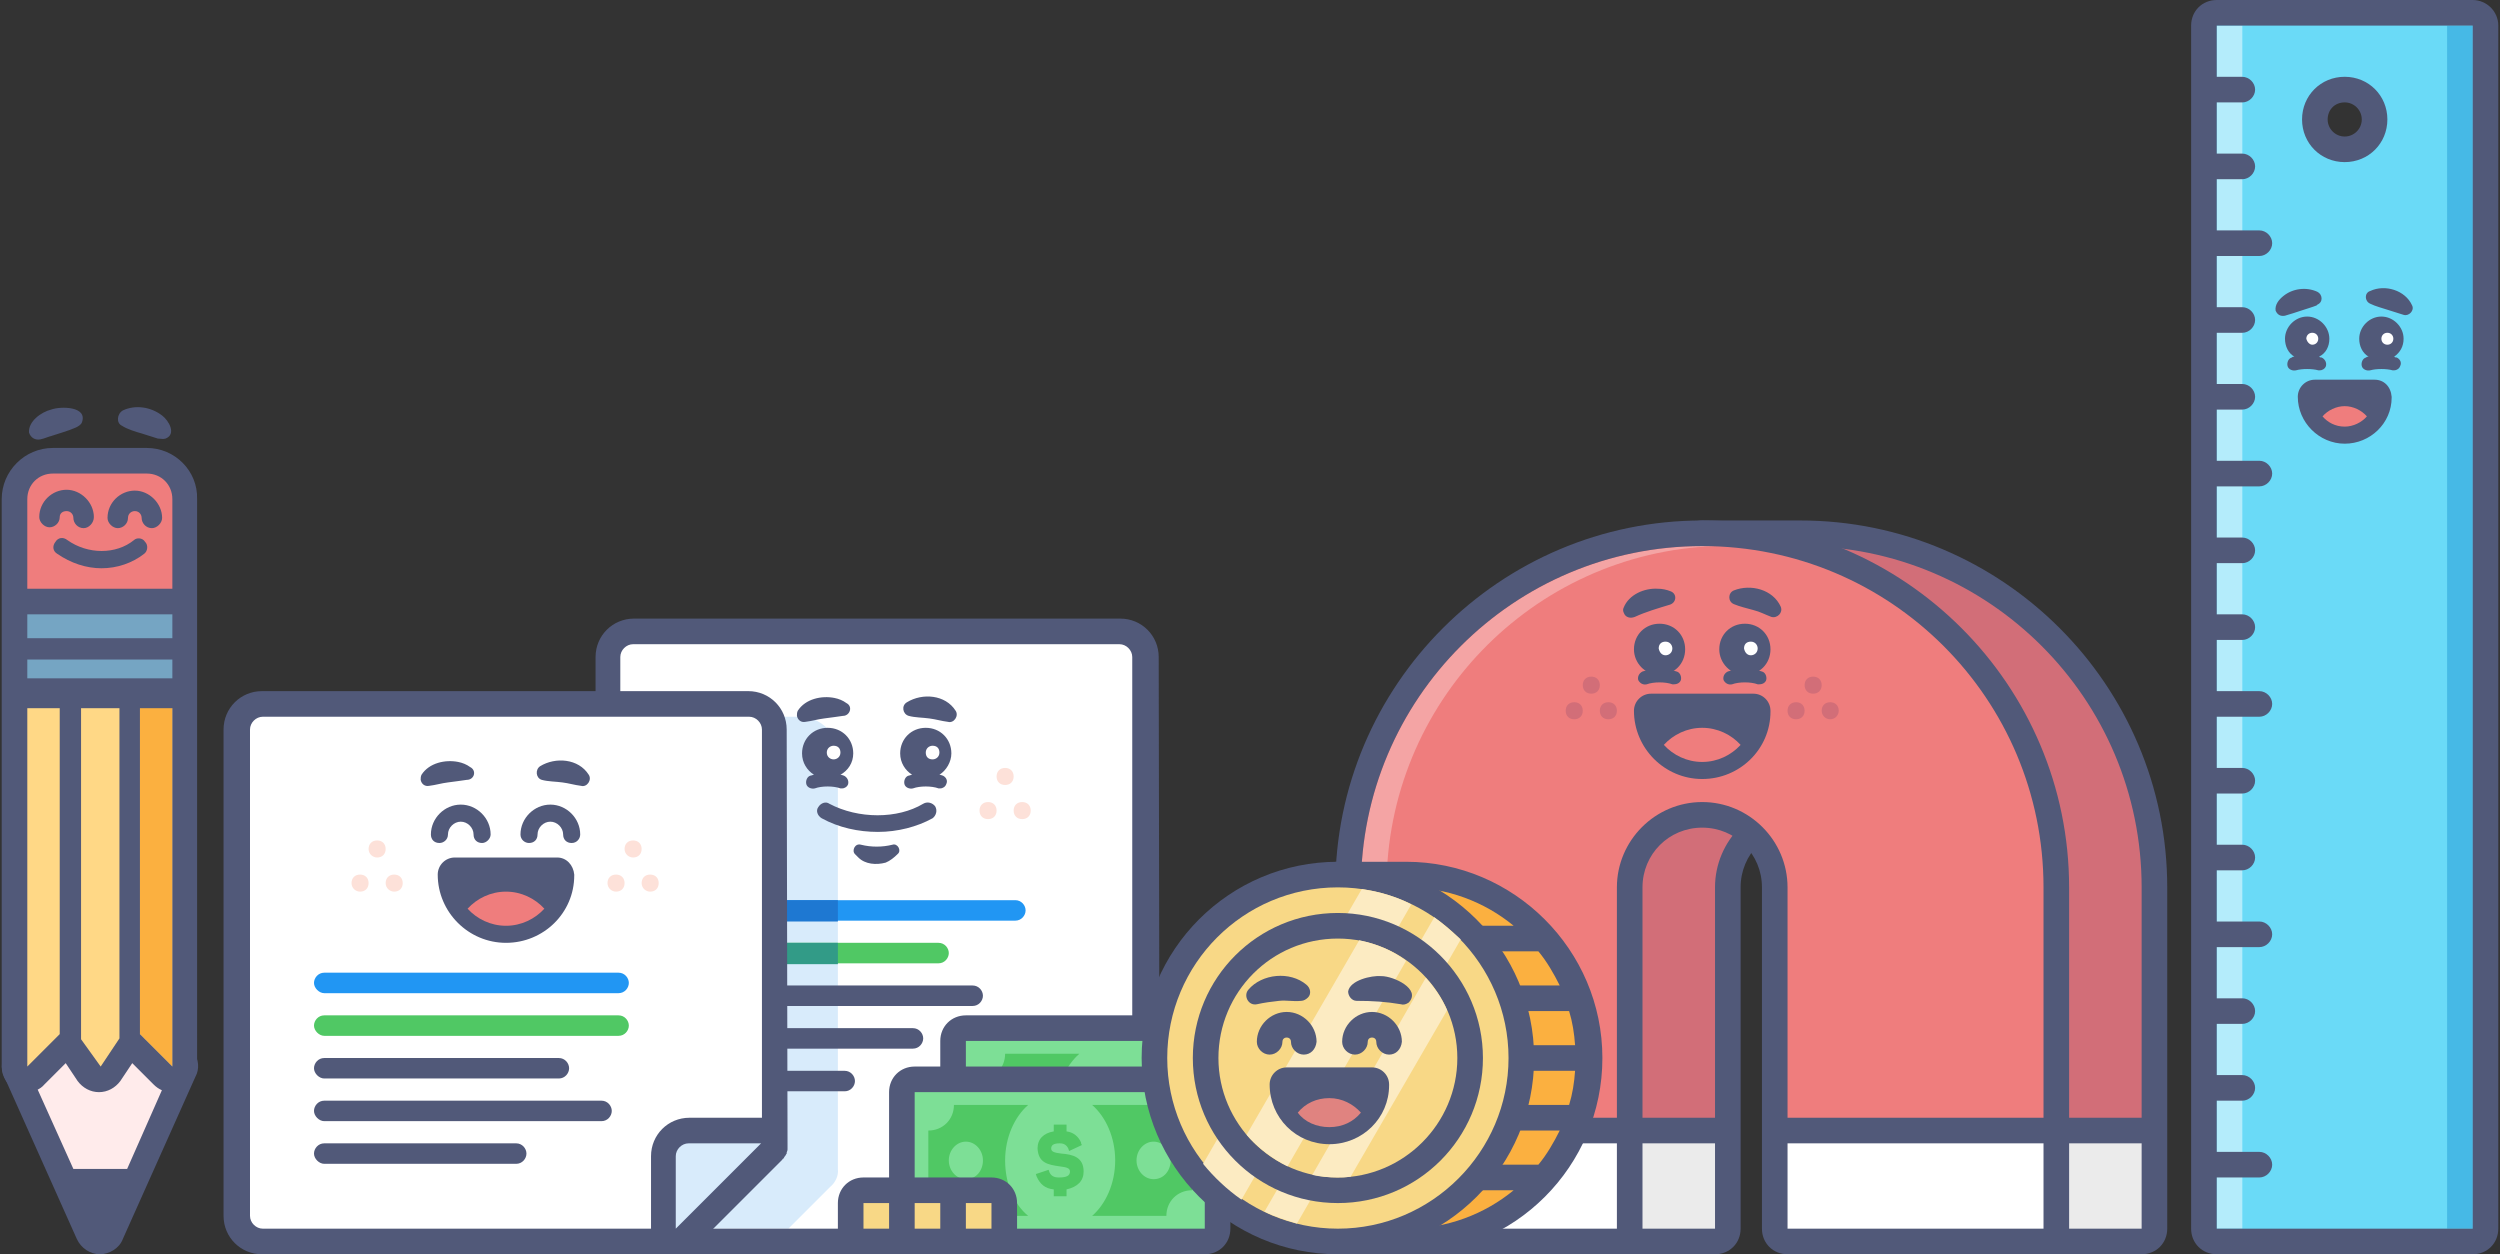 <?xml version="1.0" encoding="UTF-8"?>
<svg xmlns="http://www.w3.org/2000/svg" xml:space="preserve" id="Layer_1" x="0" y="0" version="1.1" viewBox="0 0 293 147">
  <rect x="0" y="0" width="293" height="147" fill="#333333" stroke="none"/>
  <style>.st0{fill:#d26e78}.st3{fill:#515979}.st5{fill:#fbb040}.st7{fill:#ef7d7d}.st12{fill:#fff}.st13{fill:#d8ebfb}.st14{fill:#2196f3}.st16{fill:#50c864}.st18{fill:#fde1d9}.st19{fill:#7ddf96}.st20{fill:#f8d886}.st21{fill:#fcebc2}</style>
  <path d="M211 62.5h-11.5c-.8 0-1.5.7-1.5 1.5v.6c-7.9 2.6-15.1 7.7-20.1 14.4-5.5 7.2-8.4 15.9-8.4 25v40c0 .8.7 1.5 1.5 1.5h30c.8 0 1.5-.7 1.5-1.5v-40c0-4.7 3.8-8.5 8.5-8.5s8.5 3.8 8.5 8.5v40c0 .8.7 1.5 1.5 1.5h30c.8 0 1.5-.7 1.5-1.5v-40c0-22.9-18.6-41.5-41.5-41.5" class="st0"></path>
  <path d="M201 132.5h-30c-.8 0-1.5.7-1.5 1.5v10c0 .8.7 1.5 1.5 1.5h30c.8 0 1.5-.7 1.5-1.5v-10c0-.8-.7-1.5-1.5-1.5m50 0h-30c-.8 0-1.5.7-1.5 1.5v10c0 .8.7 1.5 1.5 1.5h30c.8 0 1.5-.7 1.5-1.5v-10c0-.8-.7-1.5-1.5-1.5" style="fill:#ebebeb"></path>
  <path d="M11.7 145.5c-.6 0-1.1-.4-1.4-.9l-8.5-19c-.2-.5-.2-1.1.2-1.5l5-6.8q.45-.6 1.2-.6h7.3q.75 0 1.2.6l4.7 6.8c.3.4.4 1 .1 1.5l-8.5 19c-.1.6-.7.9-1.3.9" style="fill:#ffebeb"></path>
  <path d="m22.7 123.3-4.7-6.8c-.6-.8-1.5-1.3-2.5-1.3H8.2c-1 0-1.9.5-2.4 1.2l-5 6.8c-.6.9-.8 2-.3 3l8.5 19c.5 1.1 1.6 1.8 2.7 1.8s2.3-.7 2.7-1.8l8.5-19c.5-.9.4-2-.2-2.9M14.9 137H8.6l-5.4-12 5-6.8h7.3l4.7 6.8z" class="st3"></path>
  <path d="M20.2 126.5c-.4 0-.8-.2-1.1-.4l-3.7-3.7-2.5 3.5q-.45.6-1.2.6c-.75 0-.9-.2-1.2-.6L8 122.3 4.3 126c-.3.3-.7.4-1.1.4-.2 0-.4 0-.6-.1-.6-.2-.9-.8-.9-1.4V82.5c0-.8.7-1.5 1.5-1.5h17c.8 0 1.5.7 1.5 1.5V125c0 .6-.4 1.2-.9 1.4-.2.1-.4.1-.6.1" style="fill:#ffd886"></path>
  <path d="m20.2 125-4-4V82.5h4z" class="st5"></path>
  <path d="M21.8 70.5h-20v11h20z" style="fill:#75a5c3"></path>
  <path d="M1.8 70.5v-12c0-2.5 2-4.5 4.5-4.5h11c2.5 0 4.5 2 4.5 4.5v12z" class="st7"></path>
  <path d="M17.2 52.5h-11c-3.3 0-6 2.7-6 6V125c0 1.2.7 2.3 1.8 2.8.4.2.8.2 1.1.2.8 0 1.6-.3 2.1-.9l2.5-2.5 1.4 2.1c.6.8 1.5 1.3 2.5 1.3s1.9-.5 2.5-1.3l1.4-2.1 2.5 2.5q.9.9 2.1.9c.4 0 .8-.1 1.1-.2 1.1-.5 1.9-1.6 1.9-2.8V58.5c.1-3.3-2.6-6-5.9-6m3 27h-17v-2.2h17zM3.2 125V83H7v38.2zm8.6 0-2.3-3.2V83H14v38.7zm8.4 0-3.8-3.8V83h3.8zm0-50.2h-17V72h17zM3.2 69V58.5c0-1.7 1.3-3 3-3h11c1.7 0 3 1.3 3 3V69z" class="st3"></path>
  <path d="M17.8 61.9c-.7 0-1.2-.6-1.2-1.2 0-.4-.3-.8-.8-.8-.4 0-.8.3-.8.8 0 .7-.6 1.2-1.2 1.2s-1.2-.6-1.2-1.2c0-1.8 1.5-3.2 3.2-3.2S19 59 19 60.7c0 .6-.6 1.2-1.2 1.2m-8 0c-.7 0-1.2-.6-1.2-1.2 0-.4-.3-.8-.8-.8s-.8.3-.8.7c0 .7-.6 1.2-1.2 1.2s-1.2-.6-1.2-1.2c0-1.8 1.5-3.2 3.2-3.2s3.2 1.5 3.2 3.2c0 .7-.6 1.3-1.2 1.3m4.6-13.8c1.5-.7 3.3-.4 4.6.6.8.6 1.7 2.2.4 2.7-.3.1-.6 0-.9 0-.6-.2-1.3-.4-1.9-.6-.7-.2-1.7-.5-2.3-.9-.7-.3-.6-1.4.1-1.8m-5.5 2c-.9.4-2 .7-2.9 1-.4.1-.8.3-1.3.4-.6.1-1.1-.2-1.3-.8-.1-1.3 1.4-2.4 2.6-2.7 1.1-.4 4.3-.4 3.6 1.5-.1.3-.5.5-.7.6m3 16.5c-1.8 0-3.6-.6-5.2-1.7-.5-.3-.6-.9-.2-1.4.3-.5.9-.6 1.4-.2 2.4 1.7 5.7 1.7 7.8 0 .3-.3 1-.3 1.3.2.4.4.3 1.1-.1 1.4-1.4 1.1-3.2 1.7-5 1.7" class="st3"></path>
  <path d="M259.8 145.5c-.8 0-1.5-.7-1.5-1.5V3c0-.8.7-1.5 1.5-1.5h30c.8 0 1.5.7 1.5 1.5v141c0 .8-.7 1.5-1.5 1.5zm15-135c-1.9 0-3.5 1.6-3.5 3.5s1.6 3.5 3.5 3.5 3.5-1.6 3.5-3.5-1.6-3.5-3.5-3.5" style="fill:#6adaf7"></path>
  <path d="M289.8 3h-3v141h3z" style="fill:#46b9e6"></path>
  <path d="M262.8 3h-3v141h3z" style="fill:#b4ecfb"></path>
  <path d="M274.8 19c2.8 0 5-2.2 5-5s-2.2-5-5-5-5 2.2-5 5 2.2 5 5 5m0-7c1.1 0 2 .9 2 2s-.9 2-2 2-2-.9-2-2 .8-2 2-2" class="st3"></path>
  <path d="M289.8 0h-30c-1.7 0-3 1.3-3 3v141c0 1.7 1.3 3 3 3h30c1.7 0 3-1.3 3-3V3c0-1.7-1.4-3-3-3m0 144h-30v-6h5c.8 0 1.5-.7 1.5-1.5s-.7-1.5-1.5-1.5h-5v-6h3c.8 0 1.5-.7 1.5-1.5s-.7-1.5-1.5-1.5h-3v-6h3c.8 0 1.5-.7 1.5-1.5s-.7-1.5-1.5-1.5h-3v-6h5c.8 0 1.5-.7 1.5-1.5s-.7-1.5-1.5-1.5h-5v-6h3c.8 0 1.5-.7 1.5-1.5s-.7-1.5-1.5-1.5h-3v-6h3c.8 0 1.5-.7 1.5-1.5s-.7-1.5-1.5-1.5h-3v-6h5c.8 0 1.5-.7 1.5-1.5s-.7-1.5-1.5-1.5h-5v-6h3c.8 0 1.5-.7 1.5-1.5s-.7-1.5-1.5-1.5h-3v-6h3c.8 0 1.5-.7 1.5-1.5s-.7-1.5-1.5-1.5h-3v-6h5c.8 0 1.5-.7 1.5-1.5s-.7-1.5-1.5-1.5h-5v-6h3c.8 0 1.5-.7 1.5-1.5s-.7-1.5-1.5-1.5h-3v-6h3c.8 0 1.5-.7 1.5-1.5s-.7-1.5-1.5-1.5h-3v-6h5c.8 0 1.5-.7 1.5-1.5s-.7-1.5-1.5-1.5h-5v-6h3c.8 0 1.5-.7 1.5-1.5s-.7-1.5-1.5-1.5h-3v-6h3c.8 0 1.5-.7 1.5-1.5s-.7-1.5-1.5-1.5h-3V3h30z" class="st3"></path>
  <path d="M280.9 41.9c-.1 0-.2 0-.3-.1.7-.5 1.1-1.2 1.1-2.1 0-1.4-1.2-2.6-2.6-2.6s-2.6 1.2-2.6 2.6c0 .9.4 1.7 1.1 2.1-.1 0-.2 0-.3.1-.4.1-.6.6-.5 1s.6.6 1 .5c.7-.2 1.9-.2 2.6 0h.2c.3 0 .6-.2.7-.5.2-.4 0-.8-.4-1m-7.9-2.2c0-1.4-1.2-2.6-2.6-2.6s-2.6 1.2-2.6 2.6c0 .9.4 1.7 1.1 2.1-.1 0-.2 0-.3.1-.4.1-.6.6-.5 1s.6.6 1 .5c.7-.2 1.9-.2 2.6 0h.2c.3 0 .6-.2.7-.5.1-.4-.1-.8-.5-1-.1 0-.2 0-.3-.1.8-.4 1.2-1.2 1.2-2.1m4.8-5.6c1.7-.8 4.1-.1 4.9 1.7.3.6-.4 1.3-1 1.1s-1.3-.4-1.9-.6-1.4-.4-2-.7c-.7-.3-.7-1.3 0-1.5m-6.3 1.7c-.5.2-1.2.4-1.8.6s-1.2.4-1.9.6c-.5.1-.9-.1-1.1-.6-.1-.7.4-1.3.9-1.7 1.1-.9 2.7-1.1 4-.5.6.3.7 1.2 0 1.5zm6.8 8.7h-7c-1.1 0-2 .9-2 2 0 3 2.5 5.5 5.5 5.5s5.5-2.4 5.5-5.4v-.1c-.1-1.2-.9-2-2-2" class="st3"></path>
  <path d="M274.8 50c1 0 2-.5 2.6-1.2-.6-.7-1.6-1.2-2.6-1.2s-2 .5-2.6 1.2c.6.7 1.5 1.2 2.6 1.2" class="st7"></path>
  <path d="M211 61h-11.5c-1.5 0-2.7 1.1-3 2.5-7.8 2.8-14.8 7.9-19.9 14.6-5.6 7.5-8.6 16.5-8.6 25.9v40c0 1.7 1.3 3 3 3h30c1.7 0 3-1.3 3-3v-40c0-3.9 3.1-7 7-7s7 3.1 7 7v40c0 1.7 1.3 3 3 3h30c1.7 0 3-1.3 3-3v-40c0-23.7-19.3-43-43-43m-10 83h-30v-10h30zm50 0h-30v-10h30zm-30-13v-27c0-5.5-4.5-10-10-10s-10 4.5-10 10v27h-30v-27c0-18.1 12-33.4 28.5-38.3V64H211c22.1 0 40 17.9 40 40v27z" class="st3"></path>
  <path d="M209.5 145.5c-.8 0-1.5-.7-1.5-1.5v-40c0-4.7-3.8-8.5-8.5-8.5s-8.5 3.8-8.5 8.5v40c0 .8-.7 1.5-1.5 1.5h-30c-.8 0-1.5-.7-1.5-1.5v-40c0-22.9 18.6-41.5 41.5-41.5S241 81.1 241 104v40c0 .8-.7 1.5-1.5 1.5z" class="st7"></path>
  <path d="M199.5 64h1.5c-21.4.8-38.5 18.4-38.5 40v40h-3v-40c0-22.1 17.9-40 40-40" style="fill:#f4a4a4"></path>
  <path d="M189.5 132.5h-30c-.8 0-1.5.7-1.5 1.5v10c0 .8.7 1.5 1.5 1.5h30c.8 0 1.5-.7 1.5-1.5v-10c0-.8-.7-1.5-1.5-1.5m50 0h-30c-.8 0-1.5.7-1.5 1.5v10c0 .8.7 1.5 1.5 1.5h30c.8 0 1.5-.7 1.5-1.5v-10c0-.8-.7-1.5-1.5-1.5" class="st12"></path>
  <path d="M199.5 61c-23.7 0-43 19.3-43 43v40c0 1.7 1.3 3 3 3h30c1.7 0 3-1.3 3-3v-40c0-3.9 3.1-7 7-7s7 3.1 7 7v40c0 1.7 1.3 3 3 3h30c1.7 0 3-1.3 3-3v-40c0-23.7-19.3-43-43-43m-10 83h-30v-10h30zm50 0h-30v-10h30zm-30-13v-27c0-5.5-4.5-10-10-10s-10 4.5-10 10v27h-30v-27c0-22.1 17.9-40 40-40s40 17.9 40 40v27z" class="st3"></path>
  <path d="M159.5 144h3v-10h-3z" class="st13"></path>
  <path d="M206.2 80.2h-.2c-.8-.3-2.2-.3-3 0-.4.1-.8-.1-1-.5-.1-.4.1-.8.5-1 1.1-.4 2.9-.4 4 0 .4.1.6.6.5 1-.1.3-.4.5-.8.5" class="st3"></path>
  <path d="M204.5 79.1c1.7 0 3-1.3 3-3s-1.3-3-3-3-3 1.3-3 3c0 1.6 1.3 3 3 3" class="st3"></path>
  <path d="M205.2 76.8c.4 0 .8-.3.8-.8 0-.4-.3-.8-.8-.8s-.8.3-.8.8c.1.5.4.8.8.8" class="st12"></path>
  <path d="M196.2 80.2h-.2c-.8-.3-2.2-.3-3 0-.4.1-.8-.1-1-.5-.1-.4.1-.8.5-1 1.1-.4 2.9-.4 4 0 .4.1.6.6.5 1-.1.3-.4.5-.8.5" class="st3"></path>
  <path d="M194.5 79.1c1.7 0 3-1.3 3-3s-1.3-3-3-3-3 1.3-3 3c0 1.6 1.3 3 3 3" class="st3"></path>
  <path d="M195.2 76.8c.4 0 .8-.3.8-.8 0-.4-.3-.8-.8-.8s-.8.3-.8.8c.1.5.4.8.8.8" class="st12"></path>
  <path d="M203.2 69.2c2-.8 4.6-.1 5.5 1.9.3.7-.4 1.4-1.1 1.2-.8-.3-1.3-.6-2.1-.8-.7-.2-1.6-.4-2.3-.7s-.7-1.3 0-1.6m-7.6 1.7c-1.3.4-2.7.8-4 1.4-.5.2-1.1.1-1.3-.5q-.15-.3 0-.6c.6-1.5 2.4-2.3 4-2.2q.75 0 1.5.3c.8.3.7 1.4-.2 1.6" class="st3"></path>
  <path d="M212.5 81.3c.6 0 1-.4 1-1s-.4-1-1-1-1 .4-1 1 .4 1 1 1m-2 3c.6 0 1-.4 1-1s-.4-1-1-1-1 .4-1 1 .4 1 1 1m5-1c0 .5-.4 1-1 1s-1-.5-1-1c0-.6.4-1 1-1s1 .4 1 1m-29-2c.6 0 1-.4 1-1s-.4-1-1-1-1 .4-1 1 .4 1 1 1m-2 3c.6 0 1-.4 1-1s-.4-1-1-1-1 .4-1 1 .4 1 1 1m4 0c.6 0 1-.4 1-1s-.4-1-1-1-1 .4-1 1 .4 1 1 1" class="st0"></path>
  <path d="M205.5 81.3h-12c-1.1 0-2 .9-2 2 0 4.4 3.6 8 8 8s8-3.5 8-7.9v-.1c0-1.1-.9-2-2-2" class="st3"></path>
  <path d="M199.5 89.3c1.8 0 3.4-.8 4.5-2-1.1-1.2-2.7-2-4.5-2s-3.4.8-4.5 2c1.1 1.2 2.7 2 4.5 2" class="st7"></path>
  <path d="M74.2 145.5c-1.7 0-3-1.3-3-3V77c0-1.7 1.3-3 3-3h57c1.7 0 3 1.3 3 3v57c0 .4-.2.8-.4 1.1l-10 10c-.3.3-.7.4-1.1.4z" class="st12"></path>
  <path d="M98.2 137V88.5c0-2.5-2-4.5-4.5-4.5h-27c-2.5 0-4.5 2-4.5 4.5V144h30.2l4.9-4.9c.6-.5 1-1.3.9-2.1" class="st13"></path>
  <path d="M119 105.5H81.5c-.7 0-1.2.6-1.2 1.2s.6 1.2 1.2 1.2H119c.7 0 1.2-.6 1.2-1.2s-.5-1.2-1.2-1.2" class="st14"></path>
  <path d="M98.2 105.5h-9v2.5h9z" style="fill:#1e78d2"></path>
  <path d="M114 115.5H81.5c-.7 0-1.2.6-1.2 1.2s.6 1.2 1.2 1.2H114c.7 0 1.2-.6 1.2-1.2s-.5-1.2-1.2-1.2m-7 5H81.5c-.7 0-1.2.6-1.2 1.2s.6 1.2 1.2 1.2H107c.7 0 1.2-.6 1.2-1.2s-.5-1.2-1.2-1.2m-8 5H81.5c-.7 0-1.2.6-1.2 1.2s.6 1.2 1.2 1.2H99c.7 0 1.2-.6 1.2-1.2s-.5-1.2-1.2-1.2" class="st3"></path>
  <path d="M110 110.5H81.5c-.7 0-1.2.6-1.2 1.2s.6 1.2 1.2 1.2H110c.7 0 1.2-.6 1.2-1.2s-.5-1.2-1.2-1.2" class="st16"></path>
  <path d="M98.2 110.5h-9v2.5h9z" style="fill:#329b87"></path>
  <path d="M122.8 145.5c-.2 0-.4 0-.6-.1-.6-.2-.9-.8-.9-1.4v-8.5c0-1.7 1.3-3 3-3h8.5c.6 0 1.2.4 1.4.9.2.6.1 1.2-.3 1.6l-10 10c-.4.3-.8.5-1.1.5" class="st13"></path>
  <path d="M135.8 77c0-2.5-2-4.5-4.5-4.5h-57c-2.5 0-4.5 2-4.5 4.5v65.5c0 2.5 2 4.5 4.5 4.5h49.5c.1 0 .1 0 .2-.1h.1c.1 0 .1-.1.2-.1 0 0 .1 0 .1-.1.1 0 .1-.1.2-.1l.1-.1.1-.1c.1-.1.2-.1.2-.2l10-10 .3-.3s0-.1.1-.1c.1-.1.1-.2.2-.3s.1-.2.2-.3v-.1c0-.1.1-.2.1-.4v-.6zm-13 67v-8.5c0-.8.7-1.5 1.5-1.5h8.5zm-48.6 0c-.8 0-1.5-.7-1.5-1.5V77c0-.8.7-1.5 1.5-1.5h57c.8 0 1.5.7 1.5 1.5v54h-8.5c-2.5 0-4.5 2-4.5 4.5v8.5z" class="st3"></path>
  <path d="M115.8 96c.6 0 1-.4 1-1s-.4-1-1-1-1 .4-1 1 .4 1 1 1m4 0c.6 0 1-.4 1-1s-.4-1-1-1-1 .4-1 1 .4 1 1 1m-2-4c.6 0 1-.4 1-1s-.4-1-1-1-1 .4-1 1 .4 1 1 1m-32 4c.6 0 1-.4 1-1s-.4-1-1-1-1 .4-1 1 .4 1 1 1m4 0c.6 0 1-.4 1-1s-.4-1-1-1-1 .4-1 1 .4 1 1 1m-2-4c.6 0 1-.4 1-1s-.4-1-1-1-1 .4-1 1 .4 1 1 1" class="st18"></path>
  <path d="M106.3 82.3c1.8-1.1 4.5-.9 5.7 1 .4.6-.2 1.5-.9 1.3-.8-.1-1.4-.3-2.2-.4-.7-.1-1.7-.1-2.4-.3s-.9-1.2-.2-1.6m4.2 8.6c-.1 0-.2-.1-.4-.1.8-.5 1.4-1.5 1.4-2.5 0-1.7-1.3-3-3-3s-3 1.3-3 3c0 1.1.6 2 1.4 2.5-.1 0-.3.1-.4.1-.4.1-.6.6-.5 1s.6.6 1 .5c.8-.3 2.2-.3 3 0h.2c.3 0 .6-.2.7-.5.2-.4 0-.8-.4-1M100 88.3c0-1.7-1.3-3-3-3s-3 1.3-3 3c0 1.1.6 2 1.4 2.5-.1 0-.3.1-.4.1-.4.1-.6.6-.5 1s.6.6 1 .5c.8-.3 2.2-.3 3 0h.2c.3 0 .6-.2.7-.5.1-.4-.1-.8-.5-1-.1 0-.2-.1-.4-.1.9-.5 1.5-1.4 1.5-2.5m-1.2-4.4c-.6.1-1.5.2-2.2.3-.8.1-1.4.3-2.2.4-.5.1-.9-.2-1-.7 0-.2 0-.4.1-.6.9-1.4 2.8-1.8 4.3-1.5.5.1 1 .3 1.4.6.8.4.4 1.5-.4 1.5m4.1 13.6c-2.3 0-4.6-.5-6.6-1.6-.5-.3-.7-.9-.4-1.3.3-.5.9-.7 1.3-.4 3.4 1.8 8 1.8 11 0 .5-.3 1.1-.1 1.4.3.3.5.1 1.1-.3 1.4-1.8 1-4.1 1.6-6.4 1.6m-2 1.5c1.2.3 2.5.3 3.7 0 .6-.2 1.1.7.6 1.1-.4.4-.9.8-1.4 1-1.1.3-2.4.2-3.2-.6l-.4-.4c-.4-.4 0-1.3.7-1.1" class="st3"></path>
  <path d="M30.8 145.5c-1.7 0-3-1.3-3-3v-57c0-1.7 1.3-3 3-3h57c1.7 0 3 1.3 3 3V134c0 .4-.2.8-.4 1.1l-10 10c-.3.3-.7.4-1.1.4z" class="st12"></path>
  <path d="M72.5 114H38c-.7 0-1.2.6-1.2 1.2s.6 1.2 1.2 1.2h34.5c.7 0 1.2-.6 1.2-1.2s-.5-1.2-1.2-1.2" class="st14"></path>
  <path d="M65.5 124H38c-.7 0-1.2.6-1.2 1.2s.6 1.2 1.2 1.2h27.5c.7 0 1.2-.6 1.2-1.2s-.5-1.2-1.2-1.2m5 5H38c-.7 0-1.2.6-1.2 1.2s.6 1.2 1.2 1.2h32.5c.7 0 1.2-.6 1.2-1.2s-.5-1.2-1.2-1.2m-10 5H38c-.7 0-1.2.6-1.2 1.2s.6 1.2 1.2 1.2h22.5c.7 0 1.2-.6 1.2-1.2s-.5-1.2-1.2-1.2" class="st3"></path>
  <path d="M72.5 119H38c-.7 0-1.2.6-1.2 1.2s.6 1.2 1.2 1.2h34.5c.7 0 1.2-.6 1.2-1.2s-.5-1.2-1.2-1.2" class="st16"></path>
  <path d="M79.2 145.5c-.2 0-.4 0-.6-.1-.6-.2-.9-.8-.9-1.4v-8.5c0-1.7 1.3-3 3-3h8.5c.6 0 1.2.4 1.4.9.2.6.1 1.2-.3 1.6l-10 10c-.3.3-.7.5-1.1.5" class="st13"></path>
  <path d="M92.2 85.5c0-2.5-2-4.5-4.5-4.5h-57c-2.5 0-4.5 2-4.5 4.5v57c0 2.5 2 4.5 4.5 4.5h49.5c.1 0 .1 0 .2-.1h.1c.1 0 .1-.1.2-.1 0 0 .1 0 .1-.1.1 0 .1-.1.2-.1l.1-.1.1-.1c.1-.1.2-.1.2-.2l10-10 .3-.3s0-.1.1-.1c.1-.1.1-.2.2-.3s.1-.2.2-.3v-.1c0-.1.1-.2.1-.4v-.6zm-13 58.5v-8.5c0-.8.7-1.5 1.5-1.5h8.5zm-48.4 0c-.8 0-1.5-.7-1.5-1.5v-57c0-.8.7-1.5 1.5-1.5h57c.8 0 1.5.7 1.5 1.5V131h-8.5c-2.5 0-4.5 2-4.5 4.5v8.5z" class="st3"></path>
  <path d="M67 98.8c-.6 0-1-.4-1-1 0-.8-.7-1.5-1.5-1.5S63 97 63 97.8c0 .6-.4 1-1 1-.5 0-1-.4-1-1 0-1.9 1.6-3.5 3.5-3.5s3.5 1.6 3.5 3.5c0 .5-.4 1-1 1m-3.7-9c1.8-1.1 4.5-.9 5.7 1 .4.6-.2 1.5-.9 1.3-.8-.1-1.4-.3-2.2-.4-.7-.1-1.7-.1-2.4-.3s-.8-1.2-.2-1.6m-6.8 9c-.6 0-1-.4-1-1 0-.8-.7-1.5-1.5-1.5s-1.5.7-1.5 1.5c0 .6-.5 1-1 1-.6 0-1-.4-1-1 0-1.9 1.6-3.5 3.5-3.5s3.5 1.6 3.5 3.5c0 .5-.5 1-1 1m-1.8-7.4c-.6.1-1.5.2-2.2.3-.8.1-1.4.3-2.2.4-.5.1-.9-.2-1-.7 0-.2 0-.4.1-.6.9-1.4 2.8-1.8 4.3-1.5.5.1 1 .3 1.4.6.8.4.5 1.5-.4 1.5m10.6 9.1h-12c-1.1 0-2 .9-2 2 0 4.4 3.6 8 8 8s8-3.5 8-7.9v-.1c-.1-1.1-.9-2-2-2" class="st3"></path>
  <path d="M59.3 108.5c1.8 0 3.4-.8 4.5-2-1.1-1.2-2.7-2-4.5-2s-3.4.8-4.5 2c1.1 1.2 2.7 2 4.5 2" class="st7"></path>
  <path d="M72.2 104.5c.6 0 1-.4 1-1s-.4-1-1-1-1 .4-1 1 .5 1 1 1m4 0c.6 0 1-.4 1-1s-.4-1-1-1-1 .4-1 1 .5 1 1 1m-2-4c.6 0 1-.4 1-1s-.4-1-1-1-1 .4-1 1 .5 1 1 1m-32 4c.6 0 1-.4 1-1s-.4-1-1-1-1 .4-1 1 .5 1 1 1m4 0c.6 0 1-.4 1-1s-.4-1-1-1-1 .4-1 1 .5 1 1 1m-2-4c.6 0 1-.4 1-1s-.4-1-1-1-1 .4-1 1 .5 1 1 1" class="st18"></path>
  <path d="M147.2 120.5h-34c-.8 0-1.5.7-1.5 1.5v16c0 .8.7 1.5 1.5 1.5h34c.8 0 1.5-.7 1.5-1.5v-16c.1-.8-.6-1.5-1.5-1.5" class="st19"></path>
  <path d="M147.2 122v16h-34v-16zm0-3h-34c-1.7 0-3 1.3-3 3v16c0 1.7 1.3 3 3 3h34c1.7 0 3-1.3 3-3v-16c0-1.7-1.3-3-3-3" class="st3"></path>
  <path d="M123.8 130c0-2.7 1.1-5.1 2.7-6.5h-8.7c0 1.7-1.3 3-3 3v7c1.7 0 3 1.3 3 3h8.7c-1.7-1.4-2.7-3.8-2.7-6.5m-4.6 2.2c-1.1 0-2-1-2-2.2s.9-2.2 2-2.2 2 1 2 2.2-.8 2.2-2 2.2m23.6-8.7H134c1.6 1.4 2.7 3.8 2.7 6.5s-1.1 5.1-2.7 6.5h8.7c0-1.7 1.3-3 3-3v-7c-1.6 0-2.9-1.3-2.9-3m-1.6 8.7c-1.1 0-2-1-2-2.2s.9-2.2 2-2.2 2 1 2 2.2-.8 2.2-2 2.2m-9.8-.9c0-.4-.4-.5-1.2-.6-1.4-.2-2.5-.4-2.6-2.1 0-1.1.7-1.8 1.9-2v-.8h1.5v.8c.8.1 1.4.6 1.7 1.3v.1l.1.2-1.5.7-.1-.3c-.2-.4-.5-.6-1-.6-.7 0-1 .2-1 .6s.4.5 1.2.6c1.3.1 2.6.4 2.6 2.1 0 1.1-.7 1.8-2 2.1v.8h-1.5v-.8c-1-.1-1.6-.6-2-1.5l-.1-.3 1.5-.5.1.3c.2.4.5.6 1.1.6.9 0 1.3-.2 1.3-.7" class="st16"></path>
  <path d="M141.2 126.5h-34c-.8 0-1.5.7-1.5 1.5v16c0 .8.7 1.5 1.5 1.5h34c.8 0 1.5-.7 1.5-1.5v-16c.1-.8-.6-1.5-1.5-1.5" class="st19"></path>
  <path d="M141.2 128v16h-34v-16zm0-3h-34c-1.7 0-3 1.3-3 3v16c0 1.7 1.3 3 3 3h34c1.7 0 3-1.3 3-3v-16c0-1.7-1.3-3-3-3" class="st3"></path>
  <path d="M117.8 136c0-2.7 1.1-5.1 2.7-6.5h-8.7c0 1.7-1.3 3-3 3v7c1.7 0 3 1.3 3 3h8.7c-1.7-1.4-2.7-3.8-2.7-6.5m-4.6 2.2c-1.1 0-2-1-2-2.2s.9-2.2 2-2.2 2 1 2 2.2-.8 2.2-2 2.2m23.6-8.7H128c1.6 1.4 2.7 3.8 2.7 6.5s-1.1 5.1-2.7 6.5h8.7c0-1.7 1.3-3 3-3v-7c-1.6 0-2.9-1.3-2.9-3m-1.6 8.7c-1.1 0-2-1-2-2.2s.9-2.2 2-2.2 2 1 2 2.2-.8 2.2-2 2.2m-9.8-.9c0-.4-.4-.5-1.2-.6-1.4-.2-2.5-.4-2.6-2.1 0-1.1.7-1.8 1.9-2v-.8h1.5v.8c.8.1 1.4.6 1.7 1.3v.1l.1.2-1.5.7-.1-.3c-.2-.4-.5-.6-1-.6-.7 0-1 .2-1 .6s.4.5 1.2.6c1.3.1 2.6.4 2.6 2.1 0 1.1-.7 1.8-2 2.1v.8h-1.5v-.8c-1-.1-1.6-.6-2-1.5l-.1-.3 1.5-.5.1.3c.2.4.5.6 1.1.6.9 0 1.3-.2 1.3-.7" class="st16"></path>
  <path d="M116.2 139.5h-15c-.8 0-1.5.7-1.5 1.5v3c0 .8.7 1.5 1.5 1.5h15c.8 0 1.5-.7 1.5-1.5v-3c.1-.8-.6-1.5-1.5-1.5" class="st20"></path>
  <path d="M116.2 138h-15c-1.7 0-3 1.3-3 3v3c0 1.7 1.3 3 3 3h15c1.7 0 3-1.3 3-3v-3c0-1.7-1.3-3-3-3m-15 6v-3h3v3zm6 0v-3h3v3zm9 0h-3v-3h3z" class="st3"></path>
  <path d="M156.8 145.5c-.8 0-1.5-.7-1.5-1.5v-40c0-.8.7-1.5 1.5-1.5h8c11.9 0 21.5 9.6 21.5 21.5s-9.6 21.5-21.5 21.5z" class="st5"></path>
  <path d="M164.8 101h-8c-1.7 0-3 1.3-3 3v40c0 1.7 1.3 3 3 3h8c12.7 0 23-10.3 23-23s-10.4-23-23-23m-8 43v-40h8c4.8 0 9.2 1.7 12.6 4.5h-6.1c-.8 0-1.5.7-1.5 1.5s.7 1.5 1.5 1.5h9c1 1.2 1.8 2.6 2.5 4h-8.5c-.8 0-1.5.7-1.5 1.5s.7 1.5 1.5 1.5h9.6c.4 1.3.6 2.6.7 4h-8.4c-.8 0-1.5.7-1.5 1.5s.7 1.5 1.5 1.5h8.4c-.1 1.4-.3 2.7-.7 4h-9.6c-.8 0-1.5.7-1.5 1.5s.7 1.5 1.5 1.5h8.5c-.7 1.4-1.5 2.8-2.5 4h-9c-.8 0-1.5.7-1.5 1.5s.7 1.5 1.5 1.5h6.1c-3.4 2.8-7.8 4.5-12.6 4.5z" class="st3"></path>
  <path d="M156.8 145.5c-11.9 0-21.5-9.6-21.5-21.5s9.6-21.5 21.5-21.5 21.5 9.6 21.5 21.5-9.7 21.5-21.5 21.5" class="st20"></path>
  <path d="M156.8 104c11 0 20 9 20 20s-9 20-20 20-20-9-20-20 8.9-20 20-20m0-3c-12.7 0-23 10.3-23 23s10.3 23 23 23 23-10.3 23-23-10.4-23-23-23" class="st3"></path>
  <path d="M159.6 104.2 141 136.4q1.95 2.4 4.5 4.2l19.9-34.6c-1.7-.9-3.7-1.5-5.8-1.8m8.5 3.3L148.2 142c1.2.6 2.5 1 3.8 1.4l19.2-33.3c-1-.9-2-1.8-3.1-2.6" class="st21"></path>
  <path d="M156.8 139.5c-8.5 0-15.5-7-15.5-15.5s7-15.5 15.5-15.5 15.5 7 15.5 15.5-7 15.5-15.5 15.5" class="st20"></path>
  <path d="M156.8 110c7.7 0 14 6.3 14 14s-6.3 14-14 14-14-6.3-14-14 6.2-14 14-14m0-3c-9.4 0-17 7.6-17 17s7.6 17 17 17 17-7.6 17-17-7.7-17-17-17" class="st3"></path>
  <path d="M159.3 110.2 146.1 133c1.3 1.5 3 2.8 4.8 3.7l13.9-24.1c-1.6-1.2-3.5-2-5.5-2.4m7.8 4.4-13.3 23.1c.9.2 1.9.3 2.9.3.5 0 1 0 1.6-.1l11.3-19.5c-.6-1.4-1.5-2.7-2.5-3.8" class="st21"></path>
  <path d="M162.8 123.6c-.8 0-1.5-.7-1.5-1.5 0-.3-.2-.5-.5-.5s-.5.2-.5.5c0 .8-.7 1.5-1.5 1.5s-1.5-.7-1.5-1.5c0-1.9 1.6-3.5 3.5-3.5s3.5 1.6 3.5 3.5c-.1.9-.7 1.5-1.5 1.5m-10 0c-.8 0-1.5-.7-1.5-1.5 0-.3-.2-.5-.5-.5s-.5.2-.5.5c0 .8-.7 1.5-1.5 1.5s-1.5-.7-1.5-1.5c0-1.9 1.6-3.5 3.5-3.5s3.5 1.6 3.5 3.5c-.1.9-.7 1.5-1.5 1.5m11.4-5.9c-1.8-.3-3.3-.4-5.2-.4-.6 0-1-.6-1-1.1.2-1.3 2.7-1.9 3.9-1.8 1.4 0 4.7 1.5 3.2 3.1-.3.2-.6.3-.9.2m-17.9-1.7c1.6-1.9 4.9-2.2 6.8-.6.5.4.6 1.1.2 1.5-.2.2-.5.4-.8.4-1 .1-1.7-.1-2.6 0s-1.7.2-2.6.4c-1 .2-1.6-1-1-1.7m14.5 9.1h-10c-1.1 0-2 .9-2 2 0 3.9 3.1 7 7 7s7-3.1 7-6.9v-.1c0-1.1-.9-2-2-2" class="st3"></path>
  <path d="M155.8 132.1c1.5 0 2.8-.6 3.7-1.7-.9-1-2.2-1.7-3.7-1.7s-2.8.6-3.7 1.7c.8 1.1 2.2 1.7 3.7 1.7" style="fill:#e08380"></path>
  <path d="M279.8 40.4c.4 0 .7-.3.7-.7s-.3-.7-.7-.7-.7.3-.7.7.3.7.7.7m-8.8 0c.4 0 .7-.3.7-.7s-.3-.7-.7-.7-.7.3-.7.7c.1.4.4.7.7.7M109.3 89c.4 0 .8-.3.8-.8s-.3-.8-.8-.8c-.4 0-.8.3-.8.8s.3.8.8.8m-11.6 0c.4 0 .8-.3.8-.8s-.3-.8-.8-.8c-.4 0-.8.3-.8.8s.4.8.8.8" class="st12"></path>
</svg>
